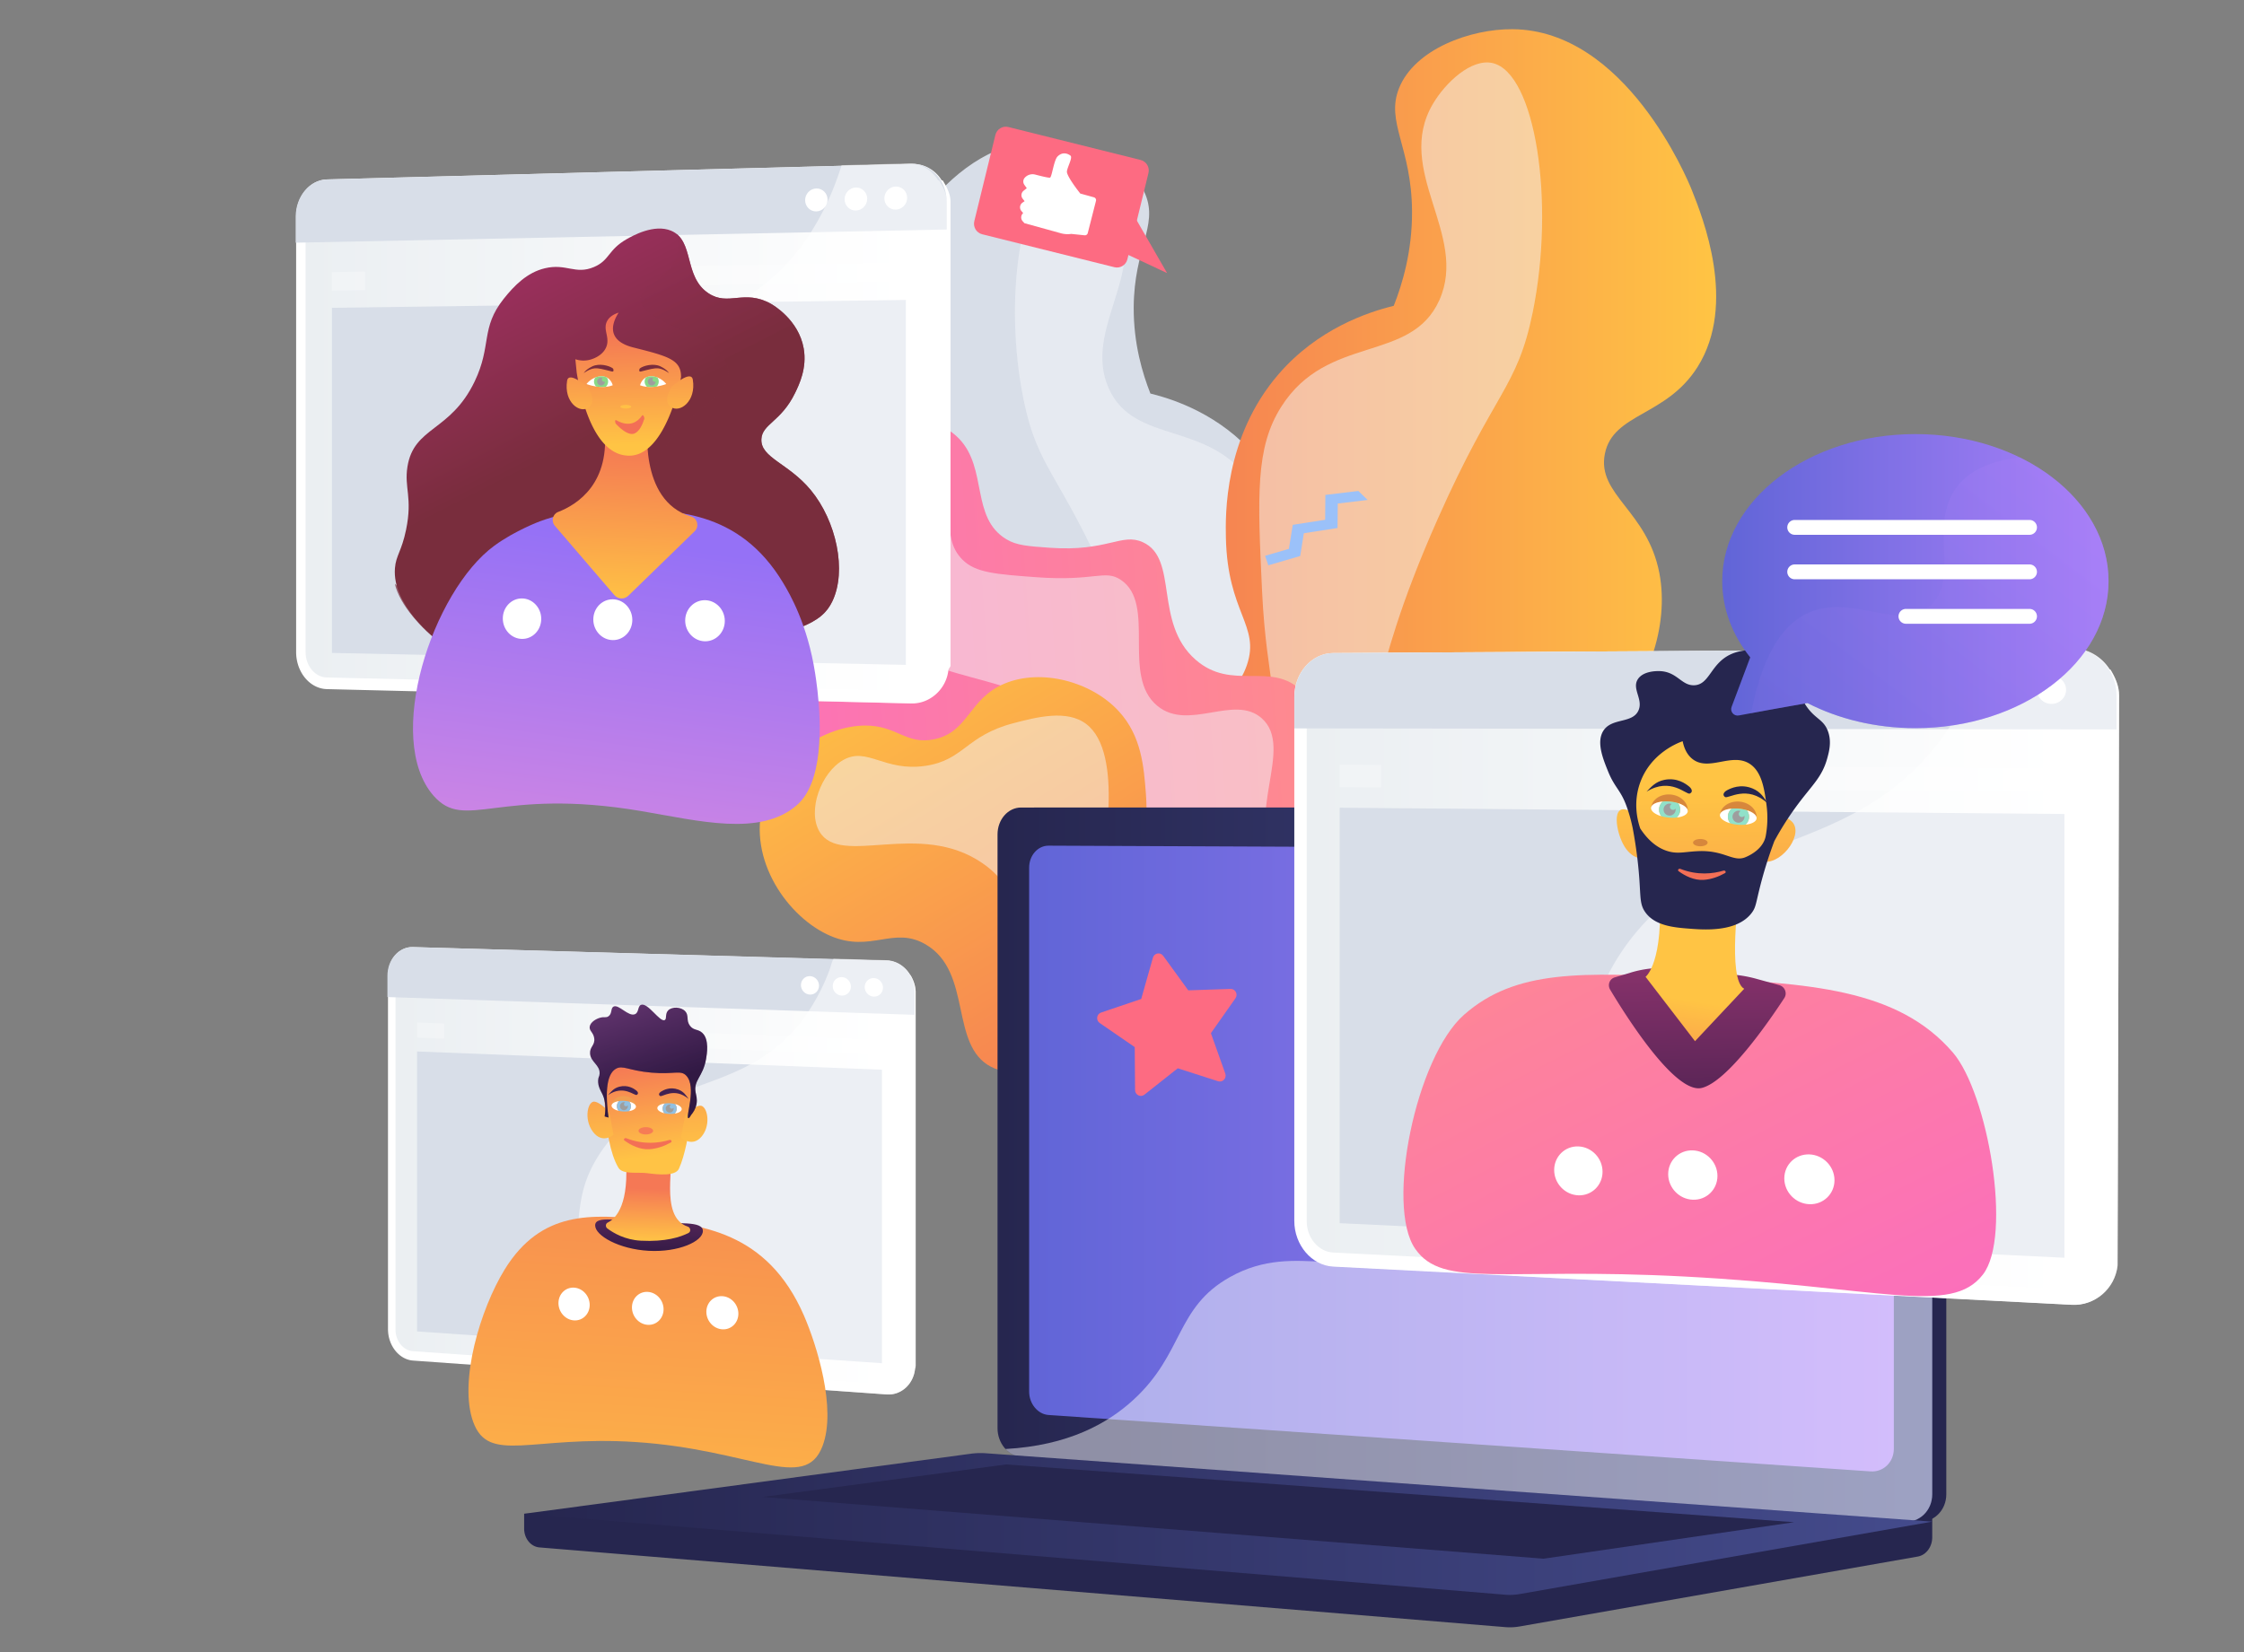 <svg width="615" height="453" fill="none" xmlns="http://www.w3.org/2000/svg"><rect width="100%" height="100%" fill="#808080" stroke="none"/><path d="M378.505 314.417c16.744-3.053 20.889-39.01 21.415-44.123 1.315-12.801 2.947-28.667-6.312-42.091-13.382-19.403-36.166-14.348-41.601-30.46-3.342-9.901 4.882-12.943 5.27-31.875.111-5.432.513-25.047-13.203-40.902-9.781-11.307-22.213-15.468-28.788-17.08-2.142-5.418-4.635-13.632-4.577-23.651.092-16.075 6.666-22.28 3.255-30.803-3.909-9.769-17.839-14.87-28.441-14.77-28.24.262-43.714 37.52-44.773 40.17-2.74 6.849-11.417 28.546-1.485 44.337 7.845 12.474 21.174 11.515 23.207 21.771 2.027 10.232-10.642 14.217-13.638 29.837-2.558 13.337 3.071 29.241 13.033 38.198 16.641 14.958 37.008 3.012 45.918 15.406 10.372 14.43-10.554 39.917-1.299 48.517 8.785 8.162 31.755-10.976 42.947-1.444 8.089 6.891.587 20.726 11.497 31.798.649.662 8.836 8.757 17.575 7.165Z" fill="#D8DEE8"/><path opacity=".5" d="M290.552 47.14c-10.729 2.474-15.696 34.79-10.025 62.46 3.903 19.051 9.47 19.407 23.768 51.658 19.378 43.709 12.178 49.877 26.267 65.151 19.334 20.958 39.164 16.141 49.804 36.301 7.201 13.645 5.118 29.116 1.992 40.485 3.994-6.128 10.2-17.473 11.93-32.829 1.127-10.004 3.166-28.097-7.242-39.108-12.489-13.213-30.886-3.517-39.457-15.803-4.859-6.964-.492-12.296.632-36.08 1.134-23.993 1.701-35.988-4.793-46.225-11.584-18.261-32.415-10.816-39.544-26.659-7.389-16.425 11.378-32.472 1.614-49.114-3.149-5.367-9.652-11.458-14.946-10.237Z" fill="#F4F7FA"/><path d="M312.718 310.079c-18.343-3.343-22.882-42.732-23.458-48.335-1.442-14.023-3.228-31.402 6.913-46.108 14.66-21.255 39.618-15.718 45.573-33.367 3.66-10.847-5.348-14.179-5.772-34.917-.122-5.952-.563-27.439 14.463-44.807 10.714-12.385 24.335-16.945 31.537-18.71 2.348-5.935 5.078-14.933 5.014-25.91-.101-17.61-7.301-24.405-3.565-33.743 4.281-10.7 19.543-16.289 31.156-16.18 30.936.288 47.887 41.102 49.048 44.005 3 7.503 12.505 31.271 1.627 48.57-8.594 13.665-23.195 12.615-25.421 23.85-2.222 11.21 11.657 15.574 14.939 32.686 2.804 14.61-3.363 32.032-14.276 41.842-18.229 16.387-40.541 3.3-50.3 16.878-11.362 15.807 11.561 43.727 1.422 53.147-9.623 8.941-34.786-12.024-47.045-1.582-8.861 7.549-.643 22.703-12.595 34.833-.718.724-9.687 9.594-19.26 7.848Z" fill="url(#a)"/><path opacity=".5" d="M409.066 17.292c11.753 2.71 17.193 38.111 10.983 68.421-4.277 20.871-10.374 21.26-26.037 56.59-21.227 47.881-13.339 54.638-28.774 71.368-21.18 22.959-42.902 17.683-54.559 39.767-7.889 14.948-5.606 31.895-2.182 44.349-4.375-6.715-11.173-19.14-13.069-35.964-1.236-10.958-3.468-30.777 7.933-42.839 13.682-14.475 33.835-3.855 43.224-17.312 5.323-7.63.54-13.47-.692-39.524-1.242-26.281-1.863-39.423 5.251-50.637 12.69-20.004 35.51-11.848 43.319-29.203 8.095-17.993-12.463-35.572-1.768-53.803 3.447-5.878 10.571-12.55 16.371-11.213Z" fill="#F4F7FA"/><path d="M386.35 316.509c10.018-1.721 15.554-26.406 13.409-45.555-.83-7.407-1.656-14.775-7.046-21.488-9.096-11.33-19.61-6.365-27.61-15.502-11.816-13.493 2.886-33.712-8.486-44.682-8.365-8.07-18.969.314-28.951-8.429-11.579-10.144-4.525-27.748-14.489-32.227-5.787-2.603-9.692 2.652-25.364 1.547-6.131-.433-9.196-.648-12.001-2.339-9.832-5.927-5.08-19.336-12.946-27.552-8.66-9.044-27.414-6.371-38.57-1.376-19.988 8.951-28.984 31.365-29.289 49.191-.065 3.819-.096 28.69 17.734 41.858 12.965 9.577 30.398 9.289 33.225 9.243 11.015-.182 13.222-3.38 17.132-1.066 11.302 6.685-4.466 34.975 9.977 53.02 5.897 7.369 15.944 11.92 24.854 12.328 14.407.661 20.61-9.751 28.266-6.179 9.903 4.622 3.912 24.099 14.77 29.838 7.683 4.061 13.585-4.154 26.537-.731 11.498 3.041 12.916 11.12 18.848 10.101Z" fill="url(#b)"/><path opacity=".5" d="M385.786 298.445c-4.571 1.132-7.004-11.281-22.603-27.577-17.033-17.796-26.19-15.594-42.047-31.604-18.103-18.277-9.748-24.765-24.917-38.917-20.559-19.182-38.032-9.252-62.757-31.709-7.416-6.736-17.289-15.965-15.682-27.288 1.393-9.818 11.235-19.924 22.394-19.944.466-.002 9.851.128 15.84 7.342 7.347 8.848 1.028 18.05 7.84 24.761 3.568 3.516 9.133 3.923 20.262 4.738 16.006 1.171 18.672-2.214 23.05.71 9.893 6.608.002 26.378 10.051 34.576 8.626 7.039 21.044-3.349 28.602 3.396 9.122 8.142-5.086 26.738 4.314 40.339 8.092 11.711 23.223 4.58 34.127 16.816 12.877 14.444 8.121 42.726 1.526 44.361Z" fill="#F4F7FA"/><path d="M327.831 306.23c-7.609.532-8.641-13.449-21.927-17.636-14.697-4.631-24.025 9.138-34.265 3.878-11.504-5.912-5.024-26.018-17.945-33.565-8.826-5.156-14.974 2.405-26.074-2.327-11.57-4.931-22.865-20.807-18.423-36.374 3.707-12.989 17.072-21.222 27.827-21.301 8.799-.064 11.297 5.363 18.993 3.764 9.587-1.993 9.361-11.176 19.406-15.311 9.995-4.114 23.66-.554 31.18 7.609 6.254 6.787 6.891 15.277 7.449 22.681 1.494 19.877-7.579 27.535-2.733 35.173 6.046 9.53 22.608 1.452 30.158 10.901 9.447 11.827-2.702 41.745-13.646 42.508Z" fill="url(#c)"/><path opacity=".5" d="M331.523 291.608c-2.784.555-3.605-8.503-12.356-16.067-10.033-8.672-17.585-4.225-28.811-11.072-13.909-8.484-8.624-19.16-21.008-27.768-17.359-12.066-38.925 1.14-44.753-8.711-3.404-5.756.419-16.247 6.562-19.67 6.554-3.654 11.198 3.279 22.45 1.637 10.538-1.538 11.13-8.3 24.135-11.696 6.34-1.656 14.667-3.831 19.989.247 10.425 7.99 4.765 36.511 3.039 45.218-1.59 8.01-3.062 11.119-.978 14.381 5.461 8.543 23.575-.274 31.955 8.952 7.01 7.717 3.373 23.831-.224 24.549Z" fill="#F4F7FA"/><path d="m143.648 414.987 385.908-3.289v9.734c0 2.641-1.684 4.888-3.963 5.288l-109.124 19.166a15.29 15.29 0 0 1-3.915.18l-264.713-21.852c-2.363-.196-4.193-2.448-4.193-5.163v-4.064Z" fill="#26264F"/><path d="m283.693 399.389 241.873 17.806c4.328.318 7.847-3.067 7.847-7.563V229.517c0-4.495-3.519-8.141-7.847-8.141H283.693c-3.566 0-6.449 3.294-6.449 7.359v162.821c0 4.064 2.883 7.571 6.449 7.833Z" fill="#26264F"/><path d="m279.837 399.389 241.873 17.806c4.328.318 7.847-3.067 7.847-7.563V229.517c0-4.495-3.519-8.141-7.847-8.141H279.837c-3.566 0-6.449 3.294-6.449 7.359v162.821c0 4.064 2.883 7.571 6.449 7.833Z" fill="url(#d)"/><path d="m287.371 387.911 225.28 15.465c3.522.242 6.384-2.537 6.384-6.207V239.478c0-3.67-2.862-6.658-6.384-6.674l-225.28-.971c-2.942-.013-5.321 2.686-5.321 6.03v143.628c.001 3.344 2.38 6.217 5.321 6.42Z" fill="url(#e)"/><path d="M392.231 226.302c0 1.674 1.244 3.035 2.782 3.039 1.539.006 2.789-1.351 2.789-3.027 0-1.677-1.249-3.038-2.789-3.039-1.538-.002-2.782 1.353-2.782 3.027Z" fill="#fff"/><path opacity=".48" d="m521.71 417.195-240.65-17.716-1.225-.09c-1.636-.12-3.123-.929-4.26-2.155 17.318-.948 28.073-7.093 35.012-13.444 13.933-12.752 11.517-25.328 26.543-33.712 18.742-10.457 33.479 2.794 47.7-10.281 8.622-7.927 4.388-13.838 14.998-25.683 11.751-13.119 19.401-8.71 31.211-20.517 14.932-14.931 7.464-26.546 20.326-37.266 15.603-13.004 32.431-.968 47.284-13.44 6.407-5.378 9.922-13.199 11.757-21.515h11.301c4.328 0 7.847 3.644 7.847 8.141v180.116c.003 4.495-3.516 7.879-7.844 7.562Z" fill="#fff"/><path d="m270.196 398.402 259.361 18.742-113.086 19.861a15.298 15.298 0 0 1-3.916.18l-268.907-22.198L266.07 398.53a20.048 20.048 0 0 1 4.126-.128Z" fill="url(#f)"/><path d="m491.712 417.304-215.926-15.835-66.827 8.912 214.065 16.928 68.688-10.005Z" fill="#26264F"/><path d="M106.336 267.517v96.878c0 4.471 3.034 8.323 6.882 8.599l31.948 2.285.035.004 97.79 6.99a6.937 6.937 0 0 0 1.873-.118c.112-.019.22-.049.333-.073.216-.059.431-.122.641-.196a7.265 7.265 0 0 0 2.04-1.148c.177-.141.348-.289.509-.446 1.299-1.256 2.181-3.015 2.392-5.035.034-.318.171-.651.171-.985V272.031c0-.093 0-.181-.004-.274-.006-.108-.015-.211-.02-.319-.127-1.486-.667-2.873-1.367-4.068-.02-.039-.103-.073-.128-.108-1.124-1.864-2.892-3.232-4.927-3.72a7.002 7.002 0 0 0-.726-.142c-.25-.039-.5-.032-.755-.042l-14.716-.391h-.01l-31.761-.934-83.308-2.391c-.089 0-.171-.011-.26-.001-.102 0-.206-.003-.309.007a5.008 5.008 0 0 0-.299.022c-3.426.403-6.024 3.72-6.024 7.847Z" fill="#fff"/><path d="M242.993 379.557c2.886.203 5.239-2.235 5.239-5.436V272.009c0-3.201-2.352-5.874-5.239-5.959l-129.852-3.825c-2.616-.077-4.742 2.333-4.742 5.373v96.969c0 3.039 2.125 5.662 4.742 5.846l129.852 9.144Z" fill="url(#g)"/><path d="m113.14 259.634 129.852 3.699c4.249.121 7.702 4.04 7.702 8.755v6.122l-144.513-4.878v-5.804c0-4.469 3.111-8.003 6.959-7.894Z" fill="#D8DEE8"/><path d="M236.983 270.596c0 1.406 1.121 2.581 2.505 2.625 1.386.045 2.51-1.061 2.51-2.469 0-1.407-1.125-2.583-2.51-2.625-1.383-.04-2.505 1.065-2.505 2.469ZM228.22 270.324c0 1.4 1.114 2.572 2.49 2.616 1.376.043 2.494-1.057 2.494-2.46s-1.118-2.574-2.494-2.617c-1.376-.042-2.49 1.059-2.49 2.461ZM219.511 270.051c0 1.396 1.107 2.565 2.474 2.608 1.368.044 2.479-1.054 2.479-2.453 0-1.399-1.111-2.567-2.479-2.608-1.366-.041-2.474 1.057-2.474 2.453Z" fill="#fff"/><path d="m114.304 365.01 127.411 8.706V293.26l-127.411-5.007v76.757Z" fill="#D8DEE8"/><g opacity=".5" fill="#fff"><path opacity=".5" d="m173.864 282.466 67.851 2.463v4.345l-67.851-2.569v-4.239ZM121.72 280.574v4.157l-7.416-.281v-4.146l7.416.27Z"/></g><path opacity=".5" d="m145.162 375.288 97.829 6.985a7.016 7.016 0 0 0 1.873-.118c.113-.02.221-.049.333-.073.216-.059.431-.123.642-.197a7.299 7.299 0 0 0 1.5-.755 7.145 7.145 0 0 0 1.049-.839c1.304-1.25 2.196-3.009 2.407-5.03 0-.093.157-.191.157-.284V272.031c0-.092 0-.181-.004-.274-.006-.108-.016-.21-.02-.318-.118-1.486-.661-2.868-1.344-4.069-.019-.039-.118-.073-.137-.108-1.384-2.363-3.785-3.961-6.462-4.039l-14.59-.411c-.01.034.007.069.007.103v.004c-.491.882-.631 1.769-.958 2.671a55.244 55.244 0 0 1-5.404 10.97c-.142.226-.302.447-.449.667-1.721 2.604-3.55 4.834-5.463 6.77a41.212 41.212 0 0 1-4.728 4.128 45.294 45.294 0 0 1-5.841 3.711c0 .005-.006.005-.006.005-2.95 1.593-5.976 2.867-9.015 4.034-11.75 4.511-23.702 7.378-32.232 20.506-8.142 12.531-3.936 20.251-8.996 37.036a78.062 78.062 0 0 1-1.917 5.583 87.578 87.578 0 0 1-3.731 8.423 89.438 89.438 0 0 1-2.946 5.354 91.198 91.198 0 0 1-1.549 2.499c0 .006-.005.006-.005.012Z" fill="#fff"/><path d="M225.42 396.445c3.931-10.244-1.615-27.816-5.098-35.821-10.111-23.23-28.528-24.945-43.476-26.337-14.55-1.355-28.471-2.651-38.585 13.816-6.572 10.702-12.592 30.617-8.58 41.693 4.231 11.679 16.037 3.685 44.468 5.524 31.855 2.062 46.375 13.882 51.271 1.125Z" fill="url(#h)"/><path d="M163.109 335.929c0 2.81 6.564 6.536 14.696 6.975 8.175.441 14.831-2.6 14.831-5.436 0-2.835-6.656-1.911-14.831-2.334-8.132-.42-14.696-2.013-14.696.795Z" fill="url(#i)"/><path d="M183.243 317.26c2.254.104-2.944 16.32 5.249 19.003.795.26.925 1.377.202 1.746-2.203 1.125-6.323 2.478-13.059 2.119-4.36-.232-7.541-2.116-9.191-3.362-.564-.425-.507-1.305.096-1.598 2.501-1.219 5.978-5.332 4.939-18.03l11.764.122Z" fill="url(#j)"/><path d="M190.1 297.788c-.034.205-.718 15.24-4.028 22.605-.949 2.112-5.648 1.629-8.683 1.226-2.63-.349-6.746.455-7.903-1.49-4.644-7.809-3.858-26.576-3.858-26.576s2.379-6.168 12.17-5.633c9.85.538 12.302 9.868 12.302 9.868Z" fill="url(#k)"/><ellipse cx="176.999" cy="310" rx="2" ry="1" fill="#F67C55"/><path d="M183.431 312.516c-2.815.838-7.044 1.376-11.768-.475-.49-.193-.908.34-.499.636 1.686 1.224 4.152 2.534 6.839 2.369 2.223-.136 4.268-.969 5.845-1.844.453-.252.096-.838-.417-.686Z" fill="url(#l)"/><path d="M183.624 301.171c-1.844-.088-3.398 1.067-3.47 2.581.029-.598.876-1.071 2.065-1.239.413-.059.867-.081 1.344-.059a7.158 7.158 0 0 1 1.437.214c1.109.289 1.858.826 1.831 1.403.074-1.514-1.364-2.812-3.207-2.9Z" fill="#F19F51"/><path d="M185 302.668c.305.359.484.829.46 1.338-.025.51-.248.959-.586 1.287 1.132-.182 1.929-.644 1.957-1.222.029-.578-.722-1.114-1.831-1.403ZM182.092 305.184a1.913 1.913 0 0 1 .13-2.67c-1.19.169-2.037.642-2.065 1.239-.029.596.769 1.148 1.935 1.431Z" fill="#fff"/><path d="M185.001 302.668a7.11 7.11 0 0 0-1.437-.213 7.131 7.131 0 0 0-1.344.058 1.92 1.92 0 0 0-.609 1.309c-.024.519.161.999.479 1.36.408.099.857.164 1.334.187a7.131 7.131 0 0 0 1.451-.075 1.913 1.913 0 0 0 .126-2.626Z" fill="#91C0E1"/><path d="M184.596 303.677a.559.559 0 0 1-1.032-.326.553.553 0 0 1 .312-.467 1.076 1.076 0 0 0-.287-.058 1.09 1.09 0 1 0 1.037 1.14 1.158 1.158 0 0 0-.03-.289Z" fill="#9E9E9E"/><path d="M171.082 300.506c-1.844-.088-3.398 1.067-3.471 2.581.029-.598.876-1.07 2.064-1.239a7.136 7.136 0 0 1 1.343-.058 7.089 7.089 0 0 1 1.437.213c1.108.29 1.859.826 1.831 1.404.074-1.514-1.362-2.813-3.204-2.901Z" fill="#F19F51"/><path d="M172.457 302.003a1.913 1.913 0 0 1-.125 2.626c1.129-.183 1.928-.645 1.956-1.222.028-.578-.723-1.114-1.831-1.404ZM169.546 304.519a1.912 1.912 0 0 1-.477-1.36c.025-.52.254-.98.605-1.309-1.188.168-2.035.641-2.064 1.239-.028.596.77 1.147 1.936 1.43Z" fill="#fff"/><path d="M172.458 302.003a7.17 7.17 0 0 0-1.437-.213 7.131 7.131 0 0 0-1.344.058 1.917 1.917 0 0 0-.128 2.67c.408.098.857.164 1.332.186a7.135 7.135 0 0 0 1.451-.075 1.92 1.92 0 0 0 .586-1.288 1.924 1.924 0 0 0-.46-1.338Z" fill="#91C0E1"/><path d="M172.052 303.012a.558.558 0 1 1-.723-.794 1.038 1.038 0 0 0-.285-.057 1.09 1.09 0 1 0 1.036 1.14 1.032 1.032 0 0 0-.028-.289Z" fill="#9E9E9E"/><path d="M174.509 300.157c.609-.325.296-.899-.176-1.253-.633-.476-2.284-1.585-4.582-.995-1.556.399-2.295 1.38-3.105 2.304 4.233-2.939 7.254.268 7.863-.056ZM180.909 300.463c-.576-.381-.209-.922.295-1.23.675-.413 2.426-1.359 4.656-.552 1.51.545 2.153 1.593 2.871 2.589-3.933-3.329-7.247-.425-7.822-.807Z" fill="#422252"/><path d="M187.786 305.781s2.068-2.409 4.019-2.662c1.953-.253 3.227 5.055.56 8.357-2.662 3.296-5.734.328-5.734.328l1.155-6.023Z" fill="url(#m)"/><path d="M167 305s-2.041-2.566-3.961-2.977c-1.918-.41-3.166 4.737-.55 8.236 2.619 3.505 5.652.829 5.652.829L167 305Z" fill="url(#n)"/><path d="M189.405 305.662c-.26.486-.559.935-.76.872-.836-.261 2.39-8.593-.581-11.674-1.534-1.591-3.26-.263-9.522-.803-6.281-.541-7.885-2.17-9.776-1.044-1.722 1.025-3.261 4.078-1.986 13.358l-1.065-.303c.479-3.001-.043-4.931-.64-6.157-.435-.894-1.222-2.056-1.161-3.685.038-1.009.358-1.042.411-1.869.155-2.422-2.491-3.178-2.617-5.581-.099-1.849 1.422-2.213 1.144-4.152-.236-1.65-1.424-1.998-1.236-3.177.203-1.272 1.794-2.168 2.911-2.461 1.141-.3 1.554.091 2.222-.37 1.081-.743.562-2.147 1.344-2.634 1.394-.87 4.168 2.886 5.964 2.035 1.088-.516.669-2.18 1.633-2.548 1.864-.712 5.163 4.849 6.491 4.171.636-.324.022-1.674.916-2.622 1.049-1.114 3.569-1.028 4.721.229 1.073 1.171.161 2.497 1.297 3.974 1.021 1.329 2.201.839 3.355 1.914 1.962 1.831 1.28 5.793 1.035 7.206-.838 4.863-3.449 5.75-2.863 9.108.15.86.499 1.823.25 3.206-.247 1.358-.93 2.359-1.487 3.007Z" fill="url(#o)"/><path opacity=".3" d="M165.506 294.163c.228-2.377-1.537-3.555-1.241-5.246.239-1.358 1.716-2.534 3.106-2.744 2.969-.452 4.893 4.192 7.855 3.808 2.293-.297 2.039-3.196 4.63-4.265 4.116-1.696 8.442 4.094 11.192 2.635.827-.438 1.664-1.615 1.724-4.887 1.582 1.941.961 5.543.731 6.877-.839 4.863-3.449 5.75-2.864 9.108.151.86.499 1.823.25 3.206-.244 1.357-.927 2.358-1.484 3.005-.26.486-.559.936-.76.872-.835-.261 2.39-8.593-.581-11.674-1.534-1.591-3.26-.262-9.521-.803-6.282-.541-7.886-2.169-9.777-1.043-1.722 1.025-3.261 4.078-1.986 13.358l-1.064-.304c.479-3.001-.044-4.93-.641-6.156-.179-.368-.418-.784-.633-1.257.045-.794.174-1.66.445-2.567.316-1.06.546-1.157.619-1.923Z" fill="url(#p)"/><path d="M193.587 359.624c0 2.507 1.961 4.658 4.382 4.804 2.425.146 4.394-1.774 4.394-4.287 0-2.514-1.969-4.665-4.394-4.804-2.421-.141-4.382 1.779-4.382 4.287ZM173.194 358.423c0 2.492 1.937 4.629 4.328 4.772 2.395.145 4.339-1.764 4.339-4.262 0-2.498-1.943-4.636-4.339-4.773-2.391-.138-4.328 1.771-4.328 4.263ZM153.053 357.238c0 2.476 1.913 4.599 4.275 4.741 2.365.142 4.286-1.754 4.286-4.237s-1.92-4.606-4.286-4.742c-2.362-.136-4.275 1.761-4.275 4.238Z" fill="#fff"/><path d="m269.174 64.22 36.245 9.031c1.575.393 3.169-.58 3.557-2.171l5.775-23.634c.389-1.592-.574-3.2-2.15-3.593l-36.244-9.033c-1.576-.392-3.17.58-3.558 2.172l-5.775 23.63c-.389 1.596.574 3.205 2.15 3.597Z" fill="#FD6B82"/><path d="m310.611 58.801 9.245 16.063-14.669-6.868 5.424-9.194Z" fill="#FD6B82"/><path d="m299.806 54.09-3.74-1.035s-3.835-4.789-3.66-6.09c.175-1.298 1.625-3.77.974-4.294-.652-.523-2.14-1.188-3.544.23-1.019 1.03-1.544 5.61-2.059 5.793-.322.113-2.49-.42-4.066-.835a2.859 2.859 0 0 0-2.857.86l-.004.003a1.557 1.557 0 0 0-.108 1.945l.658.923-.882.715a1.555 1.555 0 0 0-.242 2.168l.532.679-.585.403a1.556 1.556 0 0 0-.294 2.284l.483.566-.129.142a1.56 1.56 0 0 0-.011 2.09l.491.548 9.962 2.755a7.01 7.01 0 0 0 2.868.184l3.663.382a.804.804 0 0 0 .858-.602l2.256-8.84a.806.806 0 0 0-.564-.973Z" fill="#fff"/><path d="m311.081 298.835-.091-11.779-9.601-6.605c-1.092-.749-.865-2.455.387-2.87l10.988-3.722 3.208-11.319c.364-1.291 2.025-1.59 2.81-.519l6.882 9.475 11.58-.392c1.32-.046 2.116 1.464 1.354 2.559l-6.734 9.578 3.947 11.076c.444 1.256-.717 2.501-1.979 2.098l-11.046-3.55-9.146 7.238c-1.035.818-2.548.069-2.559-1.268Z" fill="#FD6B82"/><path d="m372.267 134.592-9.03 1.087-.067 6.815-8.872 1.387-1.06 6.581-6.528 1.908.894 2.606 8.73-2.552 1.004-6.236 9.23-1.441.067-6.707 8.184-.985-2.552-2.463Z" fill="#9BC1F9"/><path d="M355.143 191.156c0-5.789 3.666-10.64 8.507-11.785.173-.041.365-.077.541-.108a9.613 9.613 0 0 1 1.627-.147l101.685-.595 100.334-.586c.211-.002.421.003.629.013 2.676.128 5.128 1.17 7.08 2.835l.107.091c.281.244.551.502.809.771l.018.019c.152.16.3.325.446.493 1.949 2.275 3.14 5.293 3.14 8.611V345.327c0 1.114-.133 2.187-.385 3.205a12.72 12.72 0 0 1-.577 1.767c-1.545 3.772-4.813 6.498-8.776 7.16-.804.134-1.637.184-2.489.14l-153.545-7.952-48.503-2.51c-5.871-.305-10.648-5.914-10.648-12.53V191.156Z" fill="#D8DEE8"/><path d="M354.72 191.084v143.607c0 6.623 4.762 12.233 10.647 12.535l49.211 2.545 153.237 7.934c6.28.324 11.819-4.389 12.519-10.789.056-.489.435-156.224.435-156.224 0-2.613-1.091-5.044-2.36-7.072-.036-.058-.242-.111-.279-.165-2.209-3.414-6.017-5.64-10.228-5.613l-23.355.136-179.16 1.049c-5.885.034-10.667 5.431-10.667 12.057Z" fill="#fff"/><path d="M567.815 353.593c4.589.231 8.332-3.52 8.332-8.365v-154.53c0-4.843-3.743-8.767-8.332-8.747l-202.439.917c-4 .018-7.248 3.699-7.248 8.204v143.769c0 4.505 3.248 8.335 7.248 8.537l202.439 10.215Z" fill="url(#q)"/><path d="m365.375 179.025 202.439-1.182c6.756-.04 12.254 5.712 12.254 12.848v9.269l-225.328-.279v-8.601c0-6.624 4.752-12.02 10.635-12.055Z" fill="#D8DEE8"/><path d="M558.276 189.13c0 2.123 1.779 3.842 3.975 3.84 2.2-.003 3.986-1.73 3.986-3.859s-1.786-3.848-3.986-3.839c-2.198.008-3.975 1.734-3.975 3.858ZM544.393 189.161c0 2.113 1.763 3.826 3.941 3.823 2.18-.003 3.95-1.722 3.95-3.841 0-2.12-1.77-3.832-3.95-3.823-2.179.007-3.941 1.728-3.941 3.841ZM530.632 189.191c0 2.105 1.748 3.808 3.905 3.805 2.161-.001 3.916-1.713 3.916-3.824 0-2.109-1.755-3.814-3.916-3.805-2.157.008-3.905 1.72-3.905 3.824Z" fill="#fff"/><path d="m367.153 335.329 198.63 9.468V223.155l-198.63-1.723v113.897Z" fill="#D8DEE8"/><g opacity=".5" fill="#fff"><path opacity=".5" d="m459.082 210.063 106.702.494v6.571l-106.702-.719v-6.346ZM378.515 209.689v6.176l-11.362-.076v-6.153l11.362.053Z"/></g><path opacity=".5" d="m414.582 349.768 153.232 7.936c6.281.324 11.857-4.386 12.559-10.788.004-.142.395-156.295.395-156.295 0-2.581-1.097-4.985-2.321-7.002-.036-.058-.262-.111-.297-.165-2.198-3.507-6.055-5.801-10.314-5.774l-23.229.137c-.016.054-.059.107-.079.161a85.504 85.504 0 0 1-1.443 4.084c-2.056 5.472-4.809 11.199-8.499 16.816-.225.346-.457.685-.689 1.024-2.717 4.007-5.599 7.457-8.612 10.469a67.808 67.808 0 0 1-7.443 6.434c-2.986 2.233-6.06 4.15-9.189 5.856-22.514 12.279-47.737 13.381-64.432 38.553-14.287 21.54-4.056 33.284-17.868 66.4-1.5 3.597-3.112 7.03-4.82 10.306a130.674 130.674 0 0 1-4.553 8.063 127.552 127.552 0 0 1-2.398 3.785Z" fill="#fff"/><path d="M487.892 323.081c0 4.526 3.538 8.349 7.915 8.538 4.389.189 7.958-3.345 7.958-7.896s-3.568-8.374-7.958-8.539c-4.377-.165-7.915 3.371-7.915 7.897ZM456.096 321.796c0 4.476 3.461 8.254 7.741 8.439 4.294.185 7.783-3.311 7.783-7.812 0-4.5-3.489-8.28-7.783-8.442-4.28-.161-7.741 3.338-7.741 7.815ZM424.991 320.538c0 4.427 3.386 8.163 7.574 8.344 4.2.182 7.614-3.279 7.614-7.731s-3.414-8.189-7.614-8.347c-4.188-.156-7.574 3.306-7.574 7.734Z" fill="#fff"/><path d="M461.639 349.951c53.768 2.816 73.016 10.82 81.808-.548 8.13-10.513 1.392-49.719-8.268-60.904-15.163-17.556-39.232-18.904-71.627-20.481-29.917-1.456-48.094-2.341-62.31 10.168-13.183 11.598-21.548 52.383-13.391 64.158 7.606 10.977 23.979 4.998 73.788 7.607Z" fill="url(#r)"/><path d="m481.352 268.333 6.281 1.733c1.542.426 2.247 2.22 1.387 3.535-4.282 6.545-15.572 22.895-22.606 24.643-7.239 1.798-20.684-19.498-25.134-26.948-.768-1.286-.153-2.931 1.252-3.352l4.501-1.351a29.518 29.518 0 0 1 11.464-1.083l16.997 1.724c1.974.201 3.934.568 5.858 1.099Z" fill="url(#s)"/><path d="M476.706 244s-3.433 24.607 1.317 27.064l-13.484 14.371-13.551-17.649s5.109-3.764 3.763-24.086l21.955.3Z" fill="url(#t)"/><path d="M484.704 208.706c.491.663 6.883 31.916-15.135 34.885-21.74 2.93-22.692-19.868-22.417-29.533.275-9.666 10.183-13.164 15.88-13.836 5.713-.675 19.932 6.131 21.672 8.484Z" fill="url(#u)"/><ellipse cx="466" cy="231" rx="2" ry="1" fill="#D7873C"/><path d="M476.798 219.763c-2.775-.272-5.206 1.354-5.43 3.632.089-.9 1.402-1.549 3.209-1.713a10.73 10.73 0 0 1 2.032.013 10.72 10.72 0 0 1 2.151.43c1.651.521 2.741 1.386 2.656 2.255.226-2.278-1.846-4.345-4.618-4.617Z" fill="#D7873C"/><path d="M478.759 222.125c.434.565.668 1.288.593 2.053a2.892 2.892 0 0 1-.98 1.898c1.721-.189 2.958-.827 3.043-1.696.088-.869-1.005-1.735-2.656-2.255ZM474.185 225.701a2.884 2.884 0 0 1 .397-4.016c-1.808.164-3.121.813-3.209 1.713-.088.897 1.074 1.789 2.812 2.303Z" fill="#fff"/><path d="M478.761 222.125a10.748 10.748 0 0 0-2.151-.43 10.73 10.73 0 0 0-2.032-.013 2.891 2.891 0 0 0-.396 4.017c.607.179 1.28.311 1.998.382.778.076 1.523.068 2.194-.005a2.887 2.887 0 0 0 .387-3.951Z" fill="#91E1C9"/><path d="M478.075 223.617a.842.842 0 0 1-1.532-.57.834.834 0 0 1 .506-.681 1.628 1.628 0 0 0-.429-.109 1.645 1.645 0 1 0 1.479 1.798 1.73 1.73 0 0 0-.024-.438Z" fill="#9E9E9E"/><path d="M457.928 217.815c-2.775-.273-5.206 1.353-5.429 3.631.088-.899 1.401-1.548 3.206-1.713.63-.058 1.316-.057 2.031.013.779.076 1.505.228 2.152.43 1.648.52 2.741 1.386 2.655 2.255.227-2.278-1.842-4.345-4.615-4.616Z" fill="#D7873C"/><path d="M459.89 220.177a2.892 2.892 0 0 1-.387 3.951c1.718-.19 2.958-.827 3.043-1.696.086-.87-1.007-1.735-2.656-2.255ZM455.311 223.753a2.894 2.894 0 0 1 .394-4.017c-1.805.164-3.118.813-3.206 1.713-.088.897 1.074 1.789 2.812 2.304Z" fill="#fff"/><path d="M459.891 220.177a10.746 10.746 0 0 0-2.151-.431 10.814 10.814 0 0 0-2.032-.013 2.895 2.895 0 0 0-.394 4.017c.608.179 1.281.312 1.996.382.778.076 1.52.069 2.194-.004a2.892 2.892 0 0 0 .387-3.951Z" fill="#91E1C9"/><path d="M459.202 221.668a.845.845 0 0 1-.766.361.853.853 0 0 1-.767-.931.833.833 0 0 1 .503-.681 1.64 1.64 0 0 0-.425-.109 1.645 1.645 0 1 0-.321 3.274 1.645 1.645 0 0 0 1.797-1.476 1.529 1.529 0 0 0-.021-.438Z" fill="#9E9E9E"/><path d="M463.123 217.546c.943-.444.514-1.333-.172-1.903-.919-.765-3.325-2.562-6.836-1.846-2.377.484-3.567 1.909-4.858 3.241 6.607-4.114 10.923.952 11.866.508ZM472.756 218.491c-.839-.619-.245-1.408.538-1.834 1.05-.572 3.762-1.867 7.064-.482 2.238.936 3.128 2.565 4.136 4.122-5.682-5.318-10.899-1.188-11.738-1.806Z" fill="#26264F"/><path d="M485.985 226.914s1.106-5.088 4.896-1.879c3.798 3.216-2.239 11.603-7.203 11.198l2.307-9.319Z" fill="url(#v)"/><path d="M447.817 223.07c.622.428 2.405 12.281 2.405 12.281s-3.12.334-5.376-3.935c-2.251-4.263-3.333-12.685 2.971-8.346Z" fill="url(#w)"/><path d="M439.346 200.457c2.265-3.791 8.002-1.993 9.682-5.657 1.411-3.083-1.905-5.973-.127-8.64 1.489-2.233 5.132-2.191 5.781-2.184 4.938.057 6.07 3.983 9.602 3.884 4.322-.119 4.492-6.041 10.224-8.563 5.582-2.455 13.772-.521 17.093 4.028 2.585 3.542.385 6.156 3.778 10.715 2.338 3.139 4.406 3.279 5.57 6.356 1.093 2.892.353 5.644-.224 7.686-1.387 4.895-3.967 7.044-7.858 12.227a83.517 83.517 0 0 0-6.581 10.271 115.95 115.95 0 0 0-3.858 12.259c-1.235 4.84-1.161 5.825-2.315 7.379-3.972 5.353-13.005 4.677-16.792 4.392-4.333-.324-9.709-.727-12.408-4.534-1.457-2.055-1.273-3.889-1.611-8.805-.24-3.508-.738-8.432-1.868-14.407-.022 0-.503-2.738-1.755-6.113-1.564-4.211-3.185-4.89-4.946-9.236-1.41-3.48-3.23-7.974-1.387-11.058Zm17.896 32.931c2.673.753 4.477.121 8.111-.049 7.289-.342 9.601 3.103 13.058 1.639 1.443-.612 4.784-2.334 5.493-5.699.41-2.183.699-5.169.228-8.631-.575-4.229-1.238-9.106-4.631-11.273-4.912-3.139-11.162 2.204-15.638-1.284-1.708-1.331-2.394-3.352-2.706-4.889-.99.34-8.849 3.191-11.734 11.593-1.776 5.174-.758 9.802.107 12.322 1.624 2.48 4.104 5.255 7.712 6.271Z" fill="#26264F"/><path d="M472.326 238.682c-2.815.838-7.044 1.376-11.768-.475-.489-.193-.908.34-.499.636 1.686 1.224 4.152 2.534 6.839 2.369 2.223-.136 4.268-.969 5.845-1.844.453-.252.096-.838-.417-.686Z" fill="url(#x)"/><path d="M489.012 323.048c0 3.763 3.07 6.932 6.864 7.077 3.803.147 6.891-2.798 6.891-6.575 0-3.778-3.088-6.948-6.891-7.079-3.794-.13-6.864 2.814-6.864 6.577ZM457.189 321.885c0 3.729 3.013 6.867 6.737 7.011 3.733.144 6.764-2.774 6.764-6.517 0-3.743-3.031-6.882-6.764-7.01-3.724-.13-6.737 2.789-6.737 6.516ZM425.944 320.745c0 3.695 2.959 6.803 6.615 6.944 3.665.141 6.64-2.751 6.64-6.46 0-3.708-2.975-6.818-6.64-6.945-3.656-.126-6.615 2.767-6.615 6.461Z" fill="#fff"/><path d="M479.67 180.215c-4.868-6.096-7.67-13.254-7.67-20.908 0-22.26 23.702-40.307 52.939-40.307 29.236 0 52.939 18.045 52.939 40.307 0 22.261-23.703 40.306-52.939 40.306-10.959 0-21.138-2.534-29.585-6.876-5.582.952-14.249 2.552-18.821 3.404-1.347.251-2.45-1.066-1.968-2.348l5.105-13.578Z" fill="url(#y)"/><path opacity=".3" d="M495.969 167.836c11.871-4.989 24.925 5.542 33.086-1.805 8.227-7.407-.66-22.049 7.219-32.484 3.757-4.975 10.069-7.329 17.289-8.152 14.628 7.172 24.315 19.68 24.315 33.91 0 22.26-23.702 40.307-52.939 40.307-10.959 0-21.138-2.534-29.584-6.877-4.406.752-10.729 1.907-15.447 2.779 3.481-18.047 9.885-25.081 16.061-27.678Z" fill="url(#z)"/><path d="M489.831 144.577c0 1.122.911 2.033 2.033 2.033h64.357a2.033 2.033 0 0 0 0-4.066h-64.358c-1.123 0-2.032.91-2.032 2.033ZM489.831 156.771c0 1.122.911 2.033 2.033 2.033h64.357a2.033 2.033 0 0 0 0-4.066h-64.358a2.033 2.033 0 0 0-2.032 2.033ZM520.317 168.965c0 1.122.91 2.033 2.033 2.033h33.871a2.033 2.033 0 0 0 0-4.066h-33.873a2.033 2.033 0 0 0-2.031 2.033ZM81.158 59.381v119.365c0 5.505 3.746 10.061 8.455 10.173l39.236.959 121.02 2.959c4.921.12 9.504-3.884 10.052-9.161.044-.401.585-.805.585-1.221V55.283c0-2.147-1.107-4.123-2.101-5.77-.028-.047-.317-.085-.344-.13-1.731-2.769-4.776-4.538-8.077-4.448l-18.357.486-141.982 3.766c-4.71.125-8.487 4.687-8.487 10.194Z" fill="#fff"/><path d="M249.852 189.455c3.595.084 6.526-3.087 6.526-7.067V55.37c0-3.98-2.931-7.145-6.526-7.054L89.553 52.382c-3.2.08-5.8 3.193-5.8 6.938v119.479c0 3.744 2.598 6.852 5.8 6.926l160.299 3.73Z" fill="url(#A)"/><path d="m89.554 49.188 160.298-4.253c5.293-.14 9.599 4.5 9.599 10.364v7.617l-178.41 3.615v-7.15c0-5.504 3.805-10.068 8.513-10.193Z" fill="#D8DEE8"/><path d="M242.372 54.376c0 1.746 1.395 3.13 3.118 3.094 1.725-.039 3.126-1.489 3.126-3.24 0-1.75-1.401-3.135-3.126-3.092-1.722.041-3.118 1.491-3.118 3.238ZM231.473 54.63c0 1.74 1.385 3.12 3.096 3.083 1.712-.039 3.101-1.483 3.101-3.227 0-1.743-1.389-3.123-3.101-3.08-1.711.04-3.096 1.484-3.096 3.224ZM220.655 54.882c0 1.733 1.375 3.108 3.071 3.071 1.699-.038 3.079-1.477 3.079-3.213 0-1.738-1.38-3.113-3.079-3.07-1.696.04-3.071 1.479-3.071 3.212Z" fill="#fff"/><path d="m90.975 178.998 157.286 3.272V82.233L90.975 84.386v94.612Z" fill="#D8DEE8"/><g opacity=".5" fill="#fff"><path opacity=".5" d="m164.161 73.325 84.1-1.451v5.403l-84.1 1.295v-5.247ZM100.056 74.43v5.129l-9.081.14v-5.111l9.081-.157Z"/></g><path opacity=".5" d="m127.826 189.877 121.034 2.96c4.922.119 9.541-3.884 10.091-9.16.002-.116.563-.227.563-.346V55.225c0-2.122-1.111-4.076-2.071-5.714-.028-.047-.331-.085-.36-.128-1.72-2.846-4.806-4.67-8.142-4.58l-18.259.486c-.013.044-.063.09-.077.133a76.224 76.224 0 0 1-1.141 3.388c-1.617 4.54-3.785 9.3-6.685 13.988-.176.289-.362.572-.544.855-2.136 3.348-4.406 6.24-6.777 8.773a55.908 55.908 0 0 1-5.862 5.433c-2.352 1.893-4.776 3.53-7.243 4.993-17.771 10.543-37.728 11.92-50.968 33.059-11.347 18.117-3.219 27.625-14.193 55.343a115.852 115.852 0 0 1-3.834 8.648 114.29 114.29 0 0 1-3.622 6.784 120.102 120.102 0 0 1-1.91 3.191Z" fill="#fff"/><path d="M191.868 178.033c27.308-4.206 33.388-7.31 36.209-13.105 4.103-8.431 1.118-22.153-5.889-30.596-6.124-7.379-13.741-8.815-13.519-13.918.182-4.2 5.399-4.764 9.24-12.695 1.122-2.317 3.302-6.818 2.353-12.21-1.389-7.89-8.458-11.94-9.03-12.256-7.365-4.069-11.554.794-17.074-2.86-6.888-4.56-3.769-14.422-10.214-17.134-4.678-1.968-10.644 1.422-12.197 2.305-5.173 2.942-4.631 5.81-8.99 7.649-5.105 2.153-7.537-1.078-13.445.334-4.867 1.163-8.384 4.753-11.249 8.351-6.424 8.068-3.233 12.772-7.972 22.66-6.652 13.88-16.657 12.338-18.426 23.4-.925 5.781 1.45 8.405-.374 17.259-1.232 5.974-2.78 7.038-3.055 10.553-.788 10.103 10.627 19.096 12.765 20.684 13.65 10.141 32.69 7.459 70.867 1.579Z" fill="url(#B)"/><path opacity=".7" d="M148.444 150.685c17.872-1.251 30.045 15.81 34.891 11.626 4.602-3.973-8.37-17.573-3.947-33.369 4.349-15.535 21.497-18.88 20.138-27.659-1.537-9.929-24.46-12.213-23.923-19.505.315-4.304 8.395-5.346 10.014-12.214.44-1.866.294-3.703-.166-5.416 4.46 3.543 2.432 12.092 8.707 16.245 5.52 3.655 9.709-1.208 17.074 2.86.572.317 7.641 4.367 9.03 12.256.949 5.392-1.23 9.894-2.353 12.211-3.839 7.931-9.057 8.495-9.24 12.694-.222 5.105 7.393 6.54 13.519 13.919 7.007 8.442 9.992 22.165 5.889 30.596-2.821 5.795-8.901 8.899-36.209 13.104-38.177 5.881-57.216 8.562-70.869-1.577-5.268-3.913-11.465-10.547-12.791-16.406 2.65 2.516 5.25 3.751 7.679 4.23 11.343 2.23 16.605-12.477 32.557-13.595Z" fill="url(#C)"/><path d="M222.326 214.875c4.14-10.38 1.615-26.773 1.083-30.226-2.074-13.465-6.955-21.819-8.731-24.784-12.149-20.284-30.526-20.134-44.313-20.022-6.794.056-13.817-.097-22.382 3.067 0 0-6.759 2.498-12.464 6.661-16.989 12.397-30.352 52.989-16.698 68.57 8.728 9.959 17.7-2.431 56.893 4.207 15.858 2.685 32.64 7.073 42.644-1.591 1.657-1.438 2.96-3.358 3.968-5.882Z" fill="url(#D)"/><path d="M177.591 115.528s-2.906 21.739 11.861 26.084c1.711.504 2.234 2.76.941 4.018l-18.199 17.694c-1.095 1.066-2.823.977-3.831-.198l-16.305-18.988c-1.065-1.239-.598-3.208.891-3.78 5.219-2.006 14.6-7.87 12.629-23.724l12.013-1.106Z" fill="url(#E)"/><path d="M186.641 103.38c-.004.239-3.988 21.52-14.176 21.544-9.594.023-13.225-15.504-14.404-22.748l-.376-3.696a7.029 7.029 0 0 0 4.19.084c.438-.13 3.216-.948 4.248-3.357 1.151-2.688-.965-4.788.24-7.14.699-1.365 2.108-2.02 3.185-2.36-.717 1.108-2.106 3.578-1.32 5.795.528 1.49 2.006 2.906 5.31 3.743 9.484 2.4 13.197 3.316 13.103 8.135Z" fill="url(#F)"/><ellipse cx="171.499" cy="111.501" rx="1.5" ry=".5" fill="#FFC045"/><path d="M167.981 101.003c-.969-.77-3.752-1.493-5.651-.566-1.898.926-2.332 1.835-2.332 1.835s1.573-1.183 2.964-1.291c1.183-.093 2.372.272 4.732.862.672.167.45-.711.287-.84ZM175.356 101.003c.969-.77 3.752-1.493 5.651-.566 1.898.926 2.332 1.835 2.332 1.835s-1.573-1.183-2.964-1.291c-1.182-.093-2.372.272-4.731.862-.672.167-.449-.711-.288-.84Z" fill="#7A2D3D"/><path d="M167.923 105.619s-.535-2.505-3.119-2.453c-2.583.051-4.06 2.112-4.06 2.112s3.909 1.579 7.179.341Z" fill="#fff"/><path d="M163.359 105.953a1.915 1.915 0 0 1-.201-2.465 4.86 4.86 0 0 1 1.645-.324c.613-.012 1.11.121 1.513.329.237.339.37.754.347 1.2a1.92 1.92 0 0 1-.619 1.326c-.582.055-1.189.06-1.794.038a11.46 11.46 0 0 1-.891-.104Z" fill="#88D986"/><path d="M165.56 104.662a.635.635 0 0 1-.604-.666.624.624 0 0 1 .169-.39 1.125 1.125 0 0 0-.339-.077 1.072 1.072 0 1 0 1.018 1.123l-.001-.028a.627.627 0 0 1-.243.038Z" fill="#9E9E9E"/><path d="M175.417 105.619s.535-2.505 3.119-2.453c2.583.051 4.06 2.112 4.06 2.112s-3.911 1.579-7.179.341Z" fill="#fff"/><path d="M179.979 105.953a1.93 1.93 0 0 0 .556-1.446 1.94 1.94 0 0 0-.354-1.019 4.872 4.872 0 0 0-1.646-.324c-.612-.012-1.11.121-1.513.329a1.93 1.93 0 0 0 .272 2.526c.582.055 1.19.06 1.794.038.308-.024.607-.059.891-.104Z" fill="#88D986"/><path d="M179.433 104.662a.636.636 0 0 1-.605-.666.624.624 0 0 1 .169-.39 1.125 1.125 0 0 0-.339-.077 1.073 1.073 0 1 0 1.019 1.123l-.002-.028a.634.634 0 0 1-.242.038Z" fill="#9E9E9E"/><path d="M176.001 113.89c-1.267 1.8-3.505 3.375-7.136 1.291-.376-.216-.376.691 0 1.084 1.556 1.626 3.611 3.253 5.114 2.529 1.243-.599 2.061-2.257 2.584-3.902.15-.473-.331-1.33-.562-1.002Z" fill="url(#G)"/><path d="M184.139 105.945s5.278-4.69 5.739-1.849c.962 5.923-3.559 9.223-6.007 7.469-2.444-1.755.268-5.62.268-5.62Z" fill="url(#H)"/><path d="M161.062 106.131s-5.189-4.557-5.641-1.739c-.941 5.873 3.492 9.087 5.903 7.315 2.415-1.775-.262-5.576-.262-5.576Z" fill="url(#I)"/><path d="M187.786 170.111c0 3.107 2.425 5.657 5.419 5.696 3.001.038 5.438-2.457 5.438-5.573 0-3.117-2.437-5.667-5.438-5.696-2.996-.028-5.419 2.466-5.419 5.573ZM162.604 169.827c0 3.082 2.388 5.613 5.338 5.651 2.956.039 5.355-2.438 5.355-5.53 0-3.093-2.399-5.623-5.355-5.652-2.952-.028-5.338 2.448-5.338 5.531ZM137.802 169.546c0 3.06 2.351 5.571 5.257 5.609 2.91.039 5.274-2.419 5.274-5.489s-2.364-5.58-5.274-5.609c-2.906-.028-5.257 2.43-5.257 5.489Z" fill="#fff"/><defs><linearGradient id="a" x1="470.338" y1="159.153" x2="288.14" y2="159.153" gradientUnits="userSpaceOnUse"><stop stop-color="#FFC444"/><stop offset=".996" stop-color="#F36F56"/></linearGradient><linearGradient id="b" x1="395.61" y1="209.881" x2="198.617" y2="223.467" gradientUnits="userSpaceOnUse"><stop stop-color="#FF9085"/><stop offset="1" stop-color="#FB6FBB"/></linearGradient><linearGradient id="c" x1="232.519" y1="173.379" x2="321.303" y2="320.891" gradientUnits="userSpaceOnUse"><stop stop-color="#FFC444"/><stop offset=".996" stop-color="#F36F56"/></linearGradient><linearGradient id="d" x1="529.557" y1="319.296" x2="273.388" y2="319.296" gradientUnits="userSpaceOnUse"><stop stop-color="#444B8C"/><stop offset=".996" stop-color="#26264F"/></linearGradient><linearGradient id="e" x1="519.035" y1="317.612" x2="282.051" y2="317.612" gradientUnits="userSpaceOnUse"><stop stop-color="#AA80F9"/><stop offset=".996" stop-color="#6165D7"/></linearGradient><linearGradient id="f" x1="529.557" y1="417.794" x2="143.649" y2="417.794" gradientUnits="userSpaceOnUse"><stop stop-color="#444B8C"/><stop offset=".996" stop-color="#26264F"/></linearGradient><linearGradient id="g" x1="248.231" y1="320.896" x2="108.4" y2="320.896" gradientUnits="userSpaceOnUse"><stop stop-color="#fff"/><stop offset=".996" stop-color="#EBEFF2"/></linearGradient><linearGradient id="h" x1="185.757" y1="254.131" x2="173.363" y2="451.701" gradientUnits="userSpaceOnUse"><stop offset=".004" stop-color="#F36F56"/><stop offset="1" stop-color="#FFC444"/></linearGradient><linearGradient id="i" x1="177.75" y1="344.168" x2="178.151" y2="319.684" gradientUnits="userSpaceOnUse"><stop stop-color="#311944"/><stop offset="1" stop-color="#893976"/></linearGradient><linearGradient id="j" x1="177.384" y1="340.386" x2="177.679" y2="325.805" gradientUnits="userSpaceOnUse"><stop stop-color="#FFC445"/><stop offset="1" stop-color="#F57855"/></linearGradient><linearGradient id="k" x1="179.282" y1="316.864" x2="175.648" y2="291.326" gradientUnits="userSpaceOnUse"><stop stop-color="#FFC345"/><stop offset="1" stop-color="#F57855"/></linearGradient><linearGradient id="l" x1="172.783" y1="271.679" x2="176.948" y2="307.635" gradientUnits="userSpaceOnUse"><stop stop-color="#FFC444"/><stop offset=".996" stop-color="#F36F56"/></linearGradient><linearGradient id="m" x1="190.839" y1="316.217" x2="187.463" y2="275.574" gradientUnits="userSpaceOnUse"><stop stop-color="#FFC445"/><stop offset="1" stop-color="#F57855"/></linearGradient><linearGradient id="n" x1="165.31" y1="317.447" x2="161.892" y2="276.292" gradientUnits="userSpaceOnUse"><stop stop-color="#FFC445"/><stop offset="1" stop-color="#F46F57"/></linearGradient><linearGradient id="o" x1="180.155" y1="297.166" x2="171.027" y2="268.856" gradientUnits="userSpaceOnUse"><stop stop-color="#311944"/><stop offset="1" stop-color="#6B3976"/></linearGradient><linearGradient id="p" x1="180.129" y1="297.086" x2="170.934" y2="268.567" gradientUnits="userSpaceOnUse"><stop stop-color="#311944"/><stop offset="1" stop-color="#6B3976"/></linearGradient><linearGradient id="q" x1="576.146" y1="267.777" x2="358.129" y2="267.777" gradientUnits="userSpaceOnUse"><stop stop-color="#fff"/><stop offset=".996" stop-color="#EBEFF2"/></linearGradient><linearGradient id="r" x1="400.886" y1="195.48" x2="493.512" y2="377.807" gradientUnits="userSpaceOnUse"><stop stop-color="#FF9085"/><stop offset="1" stop-color="#FB6FBB"/></linearGradient><linearGradient id="s" x1="466.249" y1="330.261" x2="464.713" y2="246.376" gradientUnits="userSpaceOnUse"><stop stop-color="#311944"/><stop offset=".555" stop-color="#6F2B60"/><stop offset="1" stop-color="#A03976"/></linearGradient><linearGradient id="t" x1="463.751" y1="274.326" x2="457.941" y2="312.088" gradientUnits="userSpaceOnUse"><stop stop-color="#FFC444"/><stop offset=".996" stop-color="#F36F56"/></linearGradient><linearGradient id="u" x1="466.502" y1="216.349" x2="467.961" y2="312.615" gradientUnits="userSpaceOnUse"><stop stop-color="#FFC444"/><stop offset=".996" stop-color="#F36F56"/></linearGradient><linearGradient id="v" x1="489.946" y1="211.165" x2="480.469" y2="307.179" gradientUnits="userSpaceOnUse"><stop stop-color="#FFC444"/><stop offset=".996" stop-color="#F36F56"/></linearGradient><linearGradient id="w" x1="446.447" y1="216.513" x2="447.902" y2="312.584" gradientUnits="userSpaceOnUse"><stop stop-color="#FFC444"/><stop offset=".996" stop-color="#F36F56"/></linearGradient><linearGradient id="x" x1="461.678" y1="197.845" x2="465.843" y2="233.801" gradientUnits="userSpaceOnUse"><stop stop-color="#FFC444"/><stop offset=".996" stop-color="#F36F56"/></linearGradient><linearGradient id="y" x1="577.879" y1="159.307" x2="472" y2="159.307" gradientUnits="userSpaceOnUse"><stop stop-color="#AA80F9"/><stop offset=".996" stop-color="#6165D7"/></linearGradient><linearGradient id="z" x1="563.904" y1="131.455" x2="472.024" y2="252.459" gradientUnits="userSpaceOnUse"><stop stop-color="#AA80F9"/><stop offset=".996" stop-color="#6165D7"/></linearGradient><linearGradient id="A" x1="256.379" y1="118.885" x2="83.752" y2="118.885" gradientUnits="userSpaceOnUse"><stop stop-color="#fff"/><stop offset=".996" stop-color="#EBEFF2"/></linearGradient><linearGradient id="B" x1="127.579" y1="55.43" x2="160.731" y2="120.352" gradientUnits="userSpaceOnUse"><stop stop-color="#AB316D"/><stop offset="1" stop-color="#792D3D"/></linearGradient><linearGradient id="C" x1="126.788" y1="54.182" x2="160.274" y2="119.76" gradientUnits="userSpaceOnUse"><stop stop-color="#AB316D"/><stop offset="1" stop-color="#792D3D"/></linearGradient><linearGradient id="D" x1="160.099" y1="263.919" x2="175.992" y2="148.694" gradientUnits="userSpaceOnUse"><stop offset=".004" stop-color="#E38DDD"/><stop offset="1" stop-color="#9571F6"/></linearGradient><linearGradient id="E" x1="170.233" y1="166.317" x2="172.56" y2="115.837" gradientUnits="userSpaceOnUse"><stop stop-color="#FFC444"/><stop offset=".996" stop-color="#F36F56"/></linearGradient><linearGradient id="F" x1="172.717" y1="121.931" x2="171.826" y2="87.813" gradientUnits="userSpaceOnUse"><stop stop-color="#FFC444"/><stop offset=".996" stop-color="#F36F56"/></linearGradient><linearGradient id="G" x1="150.898" y1="51.738" x2="182.349" y2="99.127" gradientUnits="userSpaceOnUse"><stop stop-color="#FFC444"/><stop offset=".996" stop-color="#F36F56"/></linearGradient><linearGradient id="H" x1="186.713" y1="118.347" x2="185.893" y2="86.923" gradientUnits="userSpaceOnUse"><stop stop-color="#FFC444"/><stop offset=".996" stop-color="#F36F56"/></linearGradient><linearGradient id="I" x1="159.108" y1="119.152" x2="158.3" y2="88.221" gradientUnits="userSpaceOnUse"><stop stop-color="#FFC444"/><stop offset=".996" stop-color="#F36F56"/></linearGradient></defs></svg>